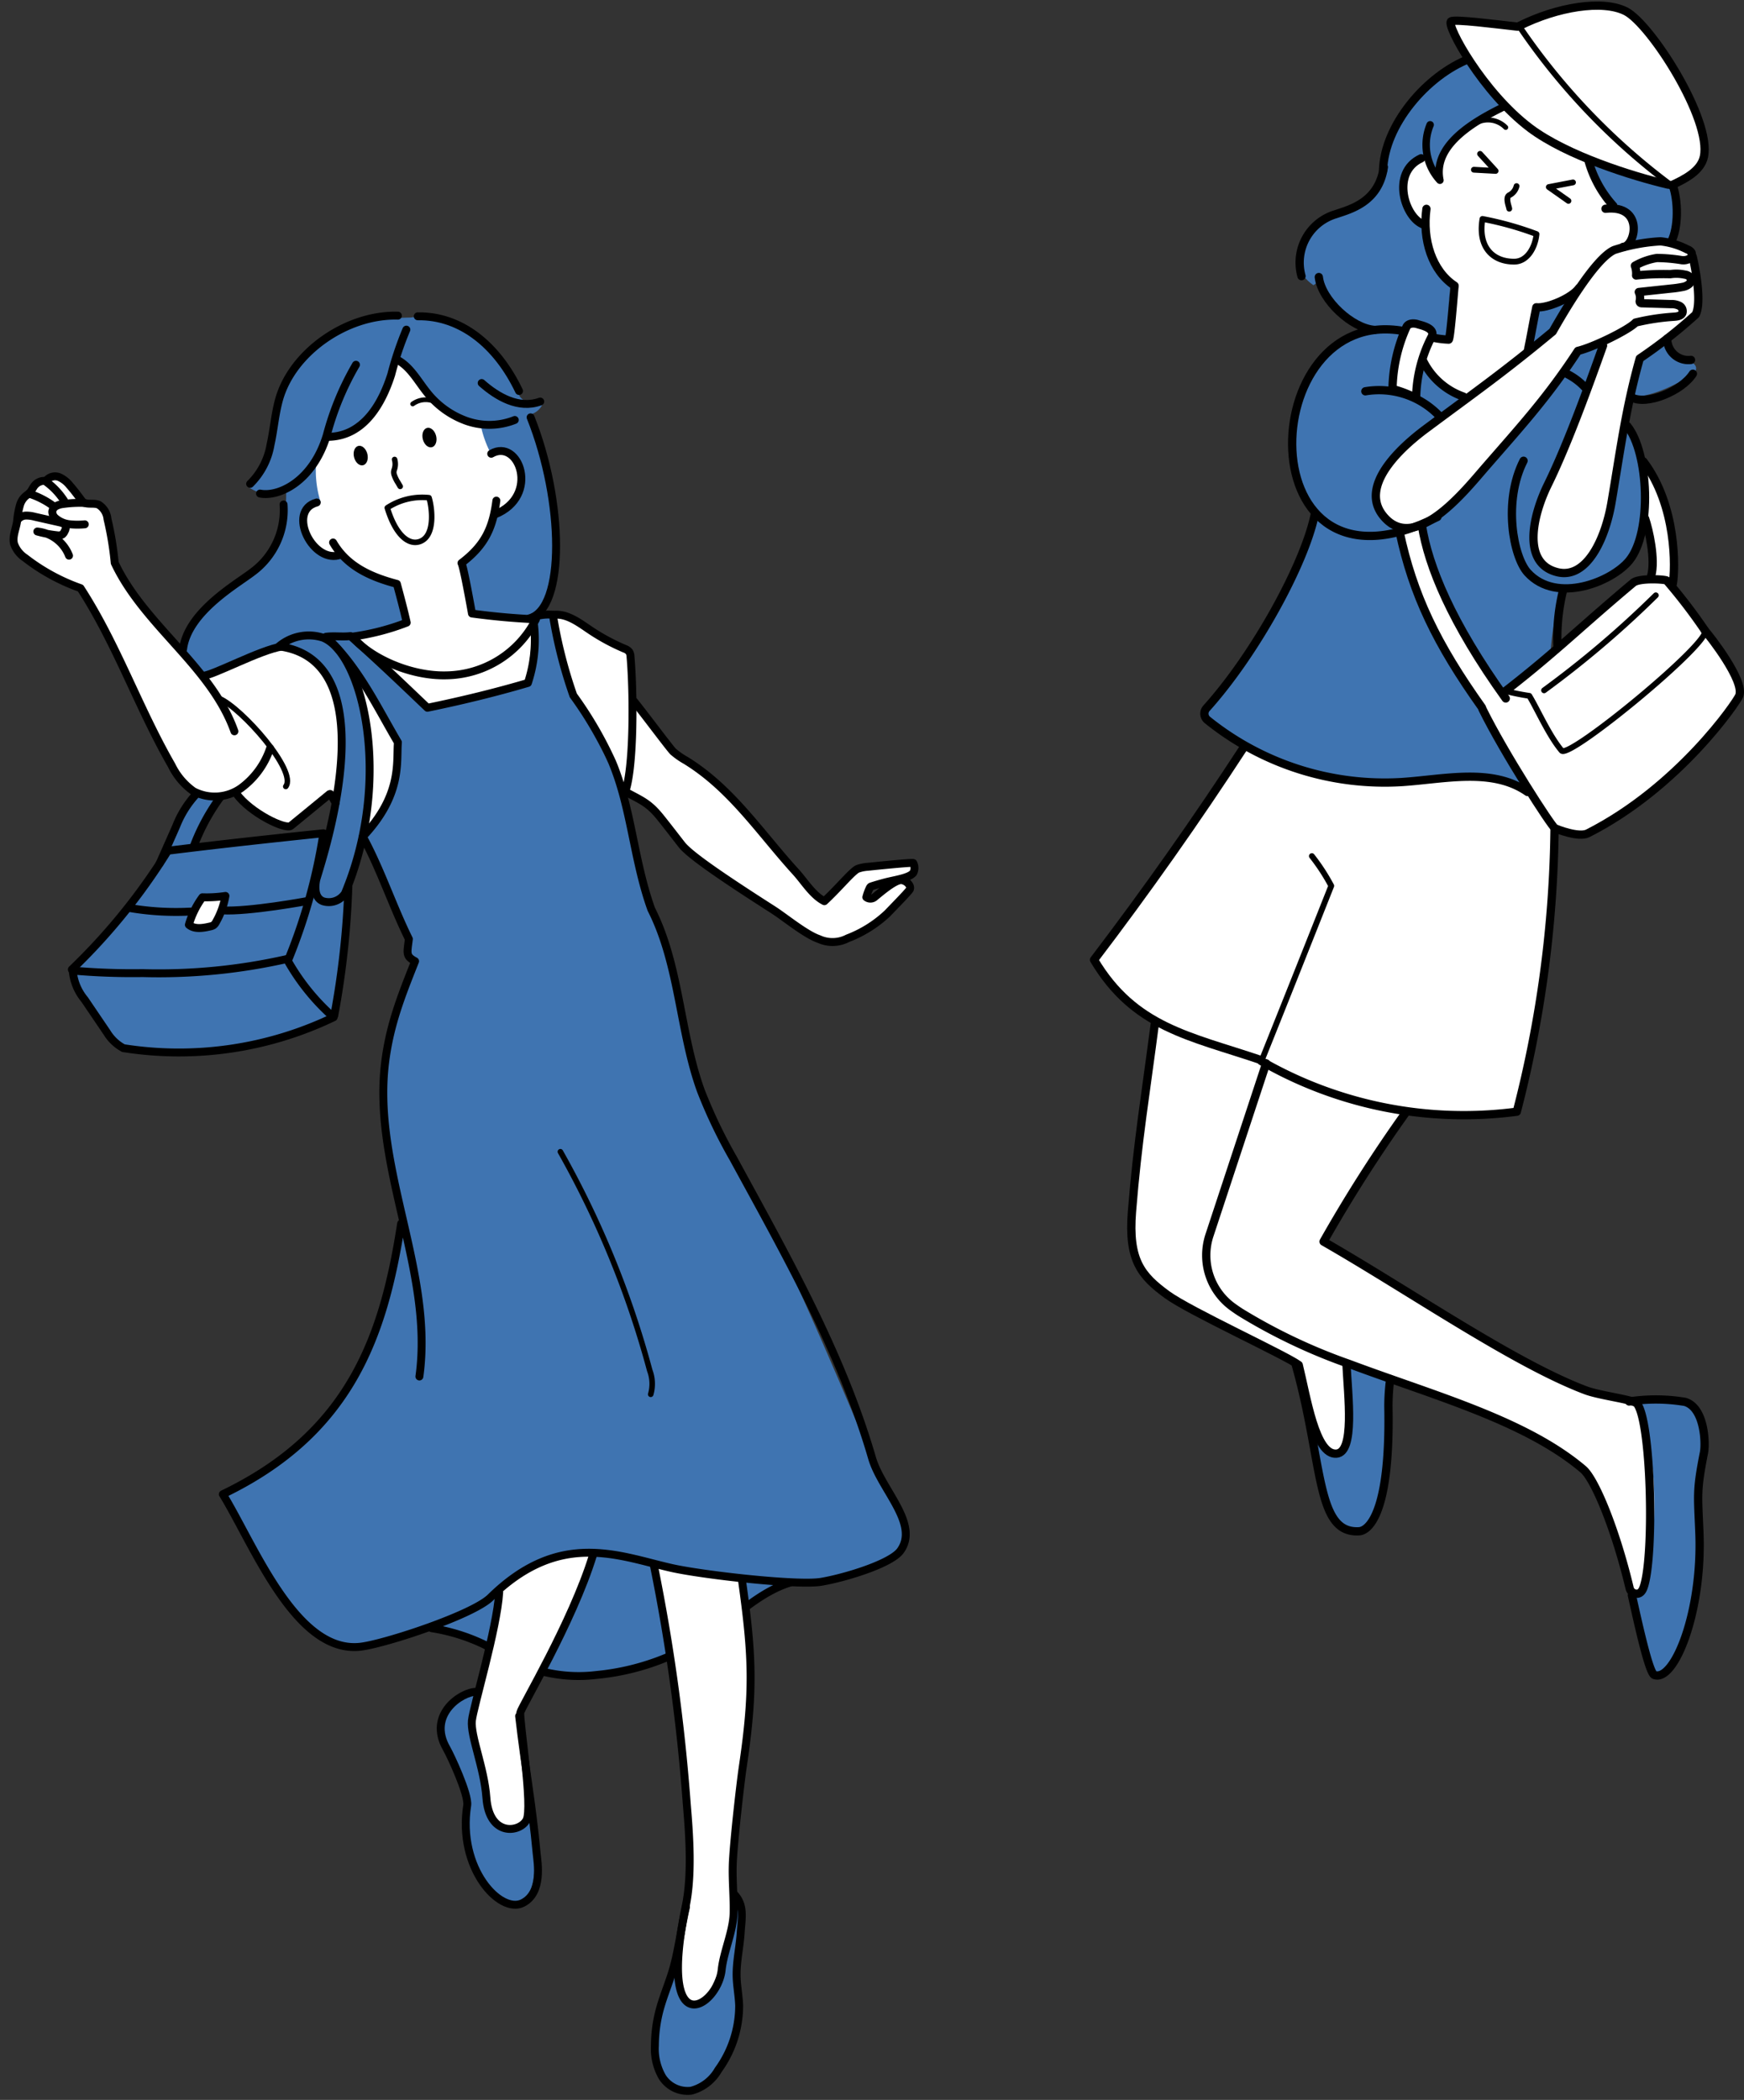 <svg xmlns="http://www.w3.org/2000/svg" width="238.052" height="286.605" viewBox="0 0 238.052 286.605">
  <rect x="0" y="0" width="238.052" height="286.605" fill="#333333" stroke="none"/>
  <g id="グループ_277" data-name="グループ 277" transform="translate(-1109.623 -5001.235)">
    <g id="グループ_155" data-name="グループ 155" transform="translate(1106.681 5053.142) rotate(-9)">
      <path id="パス_563" data-name="パス 563" d="M49.832,8.368c-2.738.292-5.4,1.977-7.842,3.253-22.2,11.613-31.125,1.718-34.667-.87A26.618,26.618,0,0,0,0,6.686C6.525,6.144,7.616,3.426,16.643.315c1.934-.667,8.162-.432,13.97,2.247C38.328,6.121,41.948,6.443,49.832,8.368Z" transform="translate(34.284 170.859)" fill="#3f74b1"/>
      <path id="パス_564" data-name="パス 564" d="M49.357,1.487C45.111,2.071,41.5,4.733,37.637,6.6A33.062,33.062,0,0,1,21.181,9.817a20.224,20.224,0,0,1-8.41-2.183A66.517,66.517,0,0,1,6.83,3.393,25.863,25.863,0,0,0,0,0" transform="translate(34.476 177.901)" fill="none" stroke="#000" stroke-linecap="round" stroke-linejoin="round" stroke-width="1.08"/>
      <path id="パス_565" data-name="パス 565" d="M6.762,3.25C5.176,11.19-.409,18.935.024,20.761,1.91,28.727-1.553,35.505,2.635,35.744c6.091.346,3.388-8.867,4.213-15.421A132.563,132.563,0,0,0,20.588.224,18.782,18.782,0,0,0,6.762,3.25Z" transform="translate(37.575 170.757)" fill="#fff"/>
      <path id="パス_566" data-name="パス 566" d="M38.522,36.3a71.706,71.706,0,0,1-4.408,16.267c-1.584.087-11.875,5.284-28.989-.322C4.211,50.831,0,43.953,0,40.372A100,100,0,0,0,15.417,26.2a33.564,33.564,0,0,1,4.706-6.63c.66-.785-.1-.908,3.669.911-2.224,1.541-3.661,3.951-5.029,6.284,0,0,18.463.84,18.721,1.2,5.723-14.073,4.87-25.26-2.866-26.627,1.6-.754,3.562-1.881,5.105-1.016C50.308,6.237,42.563,29.511,38.522,36.3Z" transform="translate(0 40.914)" fill="#3f74b1"/>
      <path id="パス_567" data-name="パス 567" d="M35.275.1,44.07,11.474s14-1.522,13.858-1.46A34,34,0,0,0,60.9,1.272a12.6,12.6,0,0,1,2.083.383s.851,11.169.957,11.022C68.906,22.963,69,26.066,69.1,33.839c.144,10.456,1.943,11.985,2.207,14.3.412,3.612-.087,18.71,3.523,27.707,5.849,14.579,13.237,46.871,13.685,48.278.675,2.125,4.675,9.536,1.225,11.543-7.455,4.338-18.578.513-21.344-.026-6.266-1.219-22.642-10.638-30.3-5.727-6.241,4-11.283,5.108-17.492,6.035C6.643,138.036,6.073,129.956,0,113.161c21.4-4.6,29.707-31.987,29.717-32.47.137-7.2-2.5-20.6,5.648-32.447.48-.7,1.505-2.77,1.532-2.825.4-.847-1.045-.312-.321-3.189.223-.883-2.11-9.623-3.511-14.974,4.758-4.208,6.331-10.966,6.248-11.667A48.232,48.232,0,0,0,32.023,0,13.4,13.4,0,0,0,35.275.1Z" transform="translate(9.407 42.263)" fill="#3f74b1"/>
      <path id="パス_568" data-name="パス 568" d="M5.761,0C-3.023,1.033.532,7.356,1.73,11.6c.729,2.583-.613,5.918-.63,8.6-.051,8.7,9.314,16.889,9.136-2.231C2.743,24.127,5.2,10.294,4.448,6.218,4.028,3.95,4.668,2.152,5.761,0Z" transform="translate(33.518 187.429)" fill="#3f74b1"/>
      <path id="パス_569" data-name="パス 569" d="M4.959,5.628C3.76,8.107-4.131,21.086,2.85,23.556c4.476,1.584,8.828-7.28,9.166-8.366.6-1.928.373-4.553.815-6.523.563-2.516,1.948-4.906,1.783-7.479A1.5,1.5,0,0,0,14.115,0c-2.394,4.154-2.9,11.288-6.378,11.972C4.007,12.7,4.694,7.1,4.959,5.628Z" transform="translate(55.327 222.18)" fill="#3f74b1"/>
      <path id="パス_570" data-name="パス 570" d="M2.34,0,0,3.354l3.259.511L5.588.157Z" transform="translate(16.701 74.651)" fill="#fff"/>
      <path id="パス_571" data-name="パス 571" d="M5.623,0a117.729,117.729,0,0,1,.3,16.512c-.376,11.255-.168,21.517-3.743,32.2C1.2,51.635-.167,54.564.017,57.647a2.631,2.631,0,0,0,1.255,2.4c1.1.456,2.255-.483,2.992-1.414a27.7,27.7,0,0,0,4.8-10.872c.935-3.883,3.4-14.693,4.773-19.34A85.876,85.876,0,0,0,17.313,3.751Z" transform="translate(59.918 174.125)" fill="#fff"/>
      <path id="パス_572" data-name="パス 572" d="M20.712,28.56C23.5,27.048,25.081,25.721,26,22.709c6.927-1.093,4.862-9.391,1.523-8.329.2-1.154.4-2.308.72-3.573C20.2,10.148,22.142,5.71,16.1,0,14.337,3.375,10.7,10.172,5.023,8.7a10.718,10.718,0,0,1-3.444,4.712,12.025,12.025,0,0,0,0,4.23c-3.836,2.062.168,8.237,2.863,7.626a15.6,15.6,0,0,0,6.786,4.849s.556,5.321.538,5.246a25.077,25.077,0,0,1-7.436.976s7.887,12.026,21.8,5c1.983-1,3.07-3.4,3.23-3.365-1.182-.388-7.255-1.125-8.392-2.239C20.937,33.323,20.844,30.908,20.712,28.56Z" transform="translate(40.653 6.174)" fill="#fff"/>
      <path id="パス_573" data-name="パス 573" d="M37.934.318C30.56-.7,21.684.237,17.762,10.436c-.669,1.74-1.284,7.472-5.422,9.14a5.7,5.7,0,0,0,5.1,1.632,17.651,17.651,0,0,1-2.238,6.53C11.478,33.249,1.232,33.923,0,41.075c1.383.261,1.273,2.756,2.648,3.056C3,44.21,12.662,42.206,13.8,41.755c3.672-1.456,4.968-.279,7.089-.287,3.088.9,6.389.464,9.575.019a.35.35,0,0,0,.228-.09.357.357,0,0,0,.052-.256c-.082-1.616-.165-3.234-.267-5.364a18.682,18.682,0,0,1-7.17-5.1c-3.025,1-6.96-6.873-1.42-7.374a14.228,14.228,0,0,1,.286-5.669c.651-.243,1.3-2.624,1.94-2.911.486-.218,6.6.181,11.177-9.136,2.719,3.285,1.95,6.2,9.821,10.822a14.733,14.733,0,0,0,.743,3.921s4.348-.7,3.742,4.806c-.169,1.546-2.822,2.946-4.393,3.058-1.722,3.524-4.989,5.568-5.2,5.954a40.588,40.588,0,0,0,.21,7.678c2.585.316,4.393,1.1,8.14,1.609,6.307-7.5,5.979-17.325,3.55-27.484a2.518,2.518,0,0,0,2.076-1.284c-.887.729-2.611-.551-3-1.4C50.872,13.018,48.553.6,37.934.318Z" transform="translate(21.651 0.445)" fill="#3f74b1"/>
      <path id="パス_574" data-name="パス 574" d="M12.933,13.072c.843,3.6,10.736,19.058,11.537,20.123,1.126,1.491,6.072,6.138,5.413,8.924-.292,1.237-9.711,10.277-13.372-.9-2.769-8.454-8.368-25.283-8.368-25.283S.663,9.984.543,9.879C-1.886,7.756,4.371-3.861,8.788,1.317c.934,1.094,1.3,2.819,1.528,2.985.156.116,1.782.409,2.2.636C13.281,5.36,13.571,11.221,12.933,13.072Z" transform="translate(1.325 14.471)" fill="#fff"/>
      <path id="パス_575" data-name="パス 575" d="M0,12.146c2.748,1.489,4.546,5.129,6.289,7.724C10.033,25.443,21.116,34.9,24.457,36.626c5.8.534,10.569-4.631,11.858-5.581l-.833-.909a.539.539,0,0,0-.756-.171c-1.458.571-3.025,2.507-4.375,1.714-.519-.305-.019-1.236.487-1.56,1.85-1.188,6.842.01,6.447-1.773-.131-.589-6.039-1.251-6.848-1.122-1.252.2-3.956,2.382-6.249,3.956,0,0-12.717-19.7-12.863-20.027C7.491,8.448,4.989,4.251,3,0Z" transform="translate(78.439 57.255)" fill="#fff"/>
      <path id="パス_576" data-name="パス 576" d="M0,.013c.131,3.669.041,7.4,1.031,10.936,1.033,3.691,4.182,13.2,4.329,14.823,3.008-5.987,3.39-12.9,3.716-19.6a.534.534,0,0,0-.087-.4.571.571,0,0,0-.268-.134C7.7,5.335.829-.3,0,.013Z" transform="translate(72.668 44.006)" fill="#fff"/>
      <path id="パス_577" data-name="パス 577" d="M0,.8,6.09,8.9,20.045,7.773S21.874.229,22.226,0C14.622,6.673,8.729,6.19,0,.8Z" transform="translate(47.526 44.864)" fill="#fff"/>
      <path id="パス_578" data-name="パス 578" d="M2.331,0A31.221,31.221,0,0,1,2.77,11.978,80.913,80.913,0,0,1,0,23.7,22.055,22.055,0,0,0,6.874,12.372a4.79,4.79,0,0,0,.179-1.635A5.233,5.233,0,0,0,6.705,9.5,64.473,64.473,0,0,0,2.331,0Z" transform="translate(41.685 46.779)" fill="#fff"/>
      <path id="パス_579" data-name="パス 579" d="M0,2.444c1.033,1.786,1.818,4.008,1.991,4.1C5.491,8.3,7.736,13.2,7.532,13.565c-1.1,1.947-3.613,4.566-5.674,5.181,1.459,2.705,4.025,4.368,6.741,5.807a33.394,33.394,0,0,0,5.832-3.767,2.839,2.839,0,0,0,.427,1.074C22.271,6.342,13.614.961,11.108,0Z" transform="translate(23.963 42.307)" fill="#fff"/>
      <path id="パス_580" data-name="パス 580" d="M2.263,0C-2.074.457.475,8.451,4.438,7.539" transform="translate(40.741 23.69)" fill="none" stroke="#000" stroke-linecap="round" stroke-linejoin="round" stroke-width="1.08"/>
      <path id="パス_581" data-name="パス 581" d="M0,2.156C1.326,5.585,4.188,7.542,7.719,9.1c.191,1.8.383,3.6.5,5.431a32.542,32.542,0,0,1-7.643.728c1.917,3.24,6.993,6.591,11.874,7.229a13.937,13.937,0,0,0,13.26-5.646q-4.3-.877-8.5-2.144s-.115-6.556-.338-7.024C20.391,5.79,21.843,3.626,22.909,0" transform="translate(44.346 27.277)" fill="none" stroke="#000" stroke-linecap="round" stroke-linejoin="round" stroke-width="1.08"/>
      <path id="パス_582" data-name="パス 582" d="M12.856,0a44.984,44.984,0,0,0-3,5.742C8.127,9.172,4.985,13.513,0,12.78" transform="translate(45.916 2.305)" fill="none" stroke="#000" stroke-linecap="round" stroke-linejoin="round" stroke-width="1.08"/>
      <path id="パス_583" data-name="パス 583" d="M0,0C1.535,1.239,2.2,3.224,3.181,4.935A12,12,0,0,0,7.9,9.618a9.389,9.389,0,0,0,6.526.9" transform="translate(57.032 6.28)" fill="none" stroke="#000" stroke-linecap="round" stroke-linejoin="round" stroke-width="1.08"/>
      <path id="パス_584" data-name="パス 584" d="M0,0C1.8,2.187,4.414,4.336,7.5,3.747" transform="translate(67.786 11.11)" fill="none" stroke="#000" stroke-linecap="round" stroke-linejoin="round" stroke-width="1.08"/>
      <path id="パス_585" data-name="パス 585" d="M15.683,0a38.553,38.553,0,0,0-5.417,8.831C7.384,14.845,2.4,16.2,0,15.313" transform="translate(35.544 5.965)" fill="none" stroke="#000" stroke-linecap="round" stroke-linejoin="round" stroke-width="1.08"/>
      <path id="パス_586" data-name="パス 586" d="M23.507.24C16.637-1.038,8.468,2.911,5.68,9.052c-.852,1.876-1.325,3.9-2.08,5.815A9.827,9.827,0,0,1,0,19.758" transform="translate(34.42 0)" fill="none" stroke="#000" stroke-linecap="round" stroke-linejoin="round" stroke-width="1.08"/>
      <path id="パス_587" data-name="パス 587" d="M4.476,0C7.2,12.026,5.094,26.564,0,27.073" transform="translate(69.174 16.781)" fill="none" stroke="#000" stroke-linecap="round" stroke-linejoin="round" stroke-width="1.08"/>
      <path id="パス_588" data-name="パス 588" d="M0,0C5.824.831,10.088,5.566,12.061,12.233" transform="translate(60.592 0.751)" fill="none" stroke="#000" stroke-linecap="round" stroke-linejoin="round" stroke-width="1.08"/>
      <path id="パス_589" data-name="パス 589" d="M16.636,0A10.491,10.491,0,0,1,10.99,8.451C8.6,9.755,1.43,12.424,0,17.357" transform="translate(21.847 23.253)" fill="none" stroke="#000" stroke-linecap="round" stroke-linejoin="round" stroke-width="1.08"/>
      <path id="パス_590" data-name="パス 590" d="M7.3.642C6.3,3.129,5.59,5.6,4.535,8.07,3.69,10.045,2.483,11.879,1.6,13.842A19.246,19.246,0,0,0,.169,18.606,7.731,7.731,0,0,0,.48,22.99a4.107,4.107,0,0,0,3.61,2.492,5.992,5.992,0,0,0,4.087-2.218,14.956,14.956,0,0,0,4.2-8.225c.168-1.324.106-2.661.282-3.984C12.92,9.084,13.7,7.2,14.138,5.247s1.1-3.568.007-5.247" transform="translate(55.477 220.304)" fill="none" stroke="#000" stroke-linecap="round" stroke-linejoin="round" stroke-width="1.08"/>
      <path id="パス_591" data-name="パス 591" d="M5.61.029C3.685-.292-1.5,2.024.418,7.023c.4,1.047,2.025,6.7,1.567,8.12-2.673,8.3,2.128,15.389,5.389,14.349,2.985-.952,2.875-5.207,2.949-6.357.459-7.157.265-11.762.57-18.927" transform="translate(33.48 187.396)" fill="none" stroke="#000" stroke-linecap="round" stroke-linejoin="round" stroke-width="1.08"/>
      <path id="パス_592" data-name="パス 592" d="M6.565,2.932C5.476,7.83.621,17.849.143,19.654-.4,21.7.8,26.271.449,30.362c-.458,5.32,3.744,5.428,4.921,3.876S6.529,20.587,6.844,19.6C7.059,18.93,15.76,8.56,19.964,0" transform="translate(37.768 171.558)" fill="none" stroke="#000" stroke-linecap="round" stroke-linejoin="round" stroke-width="1.08"/>
      <path id="パス_593" data-name="パス 593" d="M5.528,0a259.049,259.049,0,0,1-.669,32.939c-.31,4.3-.784,9.6-2.307,13.637-6.867,18.195,2.154,14.3,3.481,9.371.656-2.433,2.375-4.931,2.822-7.411.385-2.136.5-4.315.9-6.449.477-2.566,2.692-10.626,3.475-13.117C16.338,19.075,16.9,14.3,17.086,3.932" transform="translate(60.231 174.191)" fill="none" stroke="#000" stroke-linecap="round" stroke-linejoin="round" stroke-width="1.08"/>
      <path id="パス_594" data-name="パス 594" d="M29.818,80.707C25.053,95.542,18.493,107.852,0,113.384c3.134,7.544,6.468,23.256,15.426,23.5,3.415.093,15.683-1.888,18.467-3.87,10.8-7.689,18.192-2.835,25.007-.117,4,1.6,16.648,5.1,19.89,5.071,3.179-.026,9.791-.917,11.361-2.507,3.158-3.2-1.284-8.614-1.848-13.071C86.414,107.463,81.036,93.238,76,79.058a68.482,68.482,0,0,1-2.934-9.845c-1.628-8.431-.173-17.368-2.814-25.538-1.335-7.046-.512-14.048-2.133-20.67a51.876,51.876,0,0,0-3.812-9.816A63.812,63.812,0,0,1,63.272,1.876a6.274,6.274,0,0,0-2.733-.089,18.781,18.781,0,0,1-2.091,8.749c-4.6.6-9.333.984-14.072,1.2C41.5,7.966,38.694,4.272,35.528.427,34.451.392,33.3.024,32.217,0c3.715,4.7,5.4,10.618,7.44,15.769-.635,2.605-.5,7.149-6.741,11.96,1.7,4.78,2.524,9.976,4.02,14.784-.544,1.907-.808,2.233.365,3.126-2.606,4.39-4.742,8-6.171,12.9-4.058,13.911,2.1,29.306-2.116,43.171" transform="translate(9.164 41.993)" fill="none" stroke="#000" stroke-linecap="round" stroke-linejoin="round" stroke-width="1.08"/>
      <path id="パス_595" data-name="パス 595" d="M0,8.455C6.533,6.962,4.874-1.373.787.2" transform="translate(66.774 20.649)" fill="none" stroke="#000" stroke-linecap="round" stroke-linejoin="round" stroke-width="1.08"/>
      <path id="パス_596" data-name="パス 596" d="M0,0A128.448,128.448,0,0,1,7.377,31.393,5.179,5.179,0,0,1,7,34.628" transform="translate(61.985 116.415)" fill="none" stroke="#000" stroke-linecap="round" stroke-linejoin="round" stroke-width="0.756"/>
      <path id="パス_597" data-name="パス 597" d="M0,0C1.816.073,3.217,1.532,4.545,2.772a28.218,28.218,0,0,0,4.31,3.309,1.412,1.412,0,0,1,.571.524,1.368,1.368,0,0,1,.07.681c-.332,4.755-1.961,15.727-3.847,18.53" transform="translate(72.513 43.892)" fill="none" stroke="#000" stroke-linecap="round" stroke-linejoin="round" stroke-width="1.08"/>
      <path id="パス_598" data-name="パス 598" d="M11.3,0C8.335-.037,1.467,2.391,0,2.266" transform="translate(23.946 42.371)" fill="none" stroke="#000" stroke-linecap="round" stroke-linejoin="round" stroke-width="1.08"/>
      <path id="パス_599" data-name="パス 599" d="M0,0C2.766,1.758,8.952,11.411,7.04,13.255" transform="translate(25.721 48.06)" fill="none" stroke="#000" stroke-linecap="round" stroke-linejoin="round" stroke-width="0.756"/>
      <path id="パス_600" data-name="パス 600" d="M0,0C1.5,2.959,5.893,5.994,6.681,5.525c1.385-.821,3.3-1.912,5.869-3.434" transform="translate(25.929 61.197)" fill="none" stroke="#000" stroke-linecap="round" stroke-linejoin="round" stroke-width="1.08"/>
      <path id="パス_601" data-name="パス 601" d="M.53,1.307C.2.451.219.488,0,0" transform="translate(38.602 63.28)" fill="none" stroke="#000" stroke-linecap="round" stroke-linejoin="round" stroke-width="1.08"/>
      <path id="パス_602" data-name="パス 602" d="M25.716,38.22c-1.74-9.285-9.9-16.166-12.542-25.26a43.672,43.672,0,0,0-.039-6.069,2.583,2.583,0,0,0-.887-2.117c-.6-.369-1.409-.214-2.058-.648-.45-.871-.9-1.743-1.427-2.571A3.827,3.827,0,0,0,7.532.22,1.528,1.528,0,0,0,5.659.448a1.72,1.72,0,0,0-1.6.338c-.317.276-.527.664-.969,1.027a2.551,2.551,0,0,0-1.43,1.273A11.269,11.269,0,0,0,.935,5.135C.657,6.189-.088,7.154.009,8.24A3.849,3.849,0,0,0,1.2,10.375a26.852,26.852,0,0,0,6.822,5.258c3.688,8.288,5.261,17.361,8.5,25.836a9.314,9.314,0,0,0,2.4,3.964,6.212,6.212,0,0,0,6.466.594,11.12,11.12,0,0,0,4.777-4.76" transform="translate(1.3 14.562)" fill="none" stroke="#000" stroke-linecap="round" stroke-linejoin="round" stroke-width="1.08"/>
      <path id="パス_603" data-name="パス 603" d="M4.536.307A16.233,16.233,0,0,0,1.6,0,2.53,2.53,0,0,0,.648.135,1,1,0,0,0,.017.814a1.2,1.2,0,0,0,.317.96A3.54,3.54,0,0,0,2.077,2.863,10.462,10.462,0,0,0,4.131,3.2" transform="translate(7.131 18.483)" fill="none" stroke="#000" stroke-linecap="round" stroke-linejoin="round" stroke-width="1.08"/>
      <path id="パス_604" data-name="パス 604" d="M0,.335A1.452,1.452,0,0,1,1.133.009,4.307,4.307,0,0,1,2.294.35l3.263,1.3c.31.124.667.3.715.636a.968.968,0,0,1-.245.651,1.1,1.1,0,0,1-.387.395A1.074,1.074,0,0,1,4.9,3.323,16.6,16.6,0,0,1,2.333,2.4,5.207,5.207,0,0,1,6.092,6.333" transform="translate(2.376 19.239)" fill="none" stroke="#000" stroke-linecap="round" stroke-linejoin="round" stroke-width="1.08"/>
      <path id="パス_605" data-name="パス 605" d="M0,0A11.464,11.464,0,0,1,3.136,2.3" transform="translate(4.37 16.342)" fill="none" stroke="#000" stroke-linecap="round" stroke-linejoin="round" stroke-width="1.08"/>
      <path id="パス_606" data-name="パス 606" d="M0,0A9.7,9.7,0,0,1,2.028,2.958" transform="translate(6.953 15.114)" fill="none" stroke="#000" stroke-linecap="round" stroke-linejoin="round" stroke-width="1.08"/>
      <path id="パス_607" data-name="パス 607" d="M3.3,0c1.13,1.971,3.862,7.176,4.22,7.64A10.11,10.11,0,0,0,9.011,9.081C14.6,13.865,17.46,20.365,21.5,26.507c.945,1.436,1.751,3.476,3.208,4.528,2.134-1.416,4.43-3.477,5.195-3.653a5.1,5.1,0,0,1,1.4-.058c.922.047,6.1.332,6.205.465a1.478,1.478,0,0,1-.209,1.325c-.586.552-2.323.554-3.591.645-.7.05-2.364.262-2.449.309a.576.576,0,0,0-.179.188,6.614,6.614,0,0,0-.63,1.139.9.9,0,0,0,1.183.12c.86-.5,3.03-1.843,3.891-1.676.594.115,1.249.865.973,1.4-.114.223-2.379,1.9-3.538,2.778a16.511,16.511,0,0,1-5.914,2.521,4.451,4.451,0,0,1-3.883-.519c-1.7-.9-4.109-3.645-5.544-4.921C10.741,24.994,7.46,21.776,6.68,20.363c-.506-.916-1.81-3.3-2.334-4.2C3.031,13.888,2.059,13.478,0,11.853" transform="translate(78.216 57.245)" fill="none" stroke="#000" stroke-linecap="round" stroke-linejoin="round" stroke-width="1.08"/>
      <path id="パス_608" data-name="パス 608" d="M.26.926C15.21,5.33.74,32.042.3,33.212c-.37.987-.58,2.385.45,3a2.643,2.643,0,0,0,3.141-.574C12.825,21.167,11.409,3.718,6.41.7A6.311,6.311,0,0,0,.26.926Z" transform="translate(34.566 41.359)" fill="none" stroke="#000" stroke-linecap="round" stroke-linejoin="round" stroke-width="1.08"/>
      <path id="パス_609" data-name="パス 609" d="M6.473,0A13.924,13.924,0,0,0,3,3.973L0,8.614" transform="translate(14.121 60.382)" fill="none" stroke="#000" stroke-linecap="round" stroke-linejoin="round" stroke-width="1.08"/>
      <path id="パス_610" data-name="パス 610" d="M4.723,0A27.871,27.871,0,0,0,0,6.161" transform="translate(19.058 61.285)" fill="none" stroke="#000" stroke-linecap="round" stroke-linejoin="round" stroke-width="1.08"/>
      <path id="パス_611" data-name="パス 611" d="M29.168,3.013A79.1,79.1,0,0,1,9.424,1.832,93.213,93.213,0,0,1,.054,0a7.126,7.126,0,0,0,.986,4.158l2.3,4.9a5.976,5.976,0,0,0,1.891,2.48,48.762,48.762,0,0,0,28.994.327A29.868,29.868,0,0,1,29.168,3.013Z" transform="translate(0.053 81.583)" fill="none" stroke="#000" stroke-linecap="round" stroke-linejoin="round" stroke-width="1.08"/>
      <path id="パス_612" data-name="パス 612" d="M0,13.96A83.137,83.137,0,0,0,15.479,0c7.081.239,14.157.581,21.345.966a76.13,76.13,0,0,1-7.47,16.359" transform="translate(0.014 67.457)" fill="none" stroke="#000" stroke-linecap="round" stroke-linejoin="round" stroke-width="1.08"/>
      <path id="パス_613" data-name="パス 613" d="M0,17.213A115.831,115.831,0,0,0,4.68,0" transform="translate(34.405 76.021)" fill="none" stroke="#000" stroke-linecap="round" stroke-linejoin="round" stroke-width="1.08"/>
      <path id="パス_614" data-name="パス 614" d="M2.412,0A11.953,11.953,0,0,0,0,3.419c.663.769,1.837.755,2.849.679a1.283,1.283,0,0,0,.457-.091,1.218,1.218,0,0,0,.408-.369A11.053,11.053,0,0,0,5.546.311,17.239,17.239,0,0,1,2.412,0Z" transform="translate(16.744 74.469)" fill="none" stroke="#000" stroke-linecap="round" stroke-linejoin="round" stroke-width="1.08"/>
      <path id="パス_615" data-name="パス 615" d="M0,0A37.78,37.78,0,0,0,8.207,1.794" transform="translate(9.08 74.353)" fill="none" stroke="#000" stroke-linecap="round" stroke-linejoin="round" stroke-width="1.08"/>
      <path id="パス_616" data-name="パス 616" d="M0,0C3.61.78,11.706.559,11.706.559" transform="translate(21.526 76.658)" fill="none" stroke="#000" stroke-linecap="round" stroke-linejoin="round" stroke-width="1.08"/>
      <path id="パス_617" data-name="パス 617" d="M5.836.311A8.7,8.7,0,0,0,0,.781c.512,3.748,2.01,5.5,3.606,5.253C5.961,5.668,6.037,1.57,5.836.311Z" transform="translate(52.399 25.134)" fill="none" stroke="#000" stroke-linecap="round" stroke-linejoin="round" stroke-width="0.756"/>
      <path id="パス_618" data-name="パス 618" d="M.389,0A2.266,2.266,0,0,1,.1,1.418a1.244,1.244,0,0,0-.091.273,1.191,1.191,0,0,0,0,.357A4.777,4.777,0,0,0,.354,3.192l.217.555" transform="translate(54.023 19.557)" fill="none" stroke="#000" stroke-linecap="round" stroke-linejoin="round" stroke-width="0.756"/>
      <path id="パス_619" data-name="パス 619" d="M0,.337a3.016,3.016,0,0,1,3.543.6" transform="translate(58.04 12.122)" fill="none" stroke="#000" stroke-linecap="round" stroke-linejoin="round" stroke-width="0.648"/>
      <ellipse id="楕円形_48" data-name="楕円形 48" cx="0.935" cy="1.358" rx="0.935" ry="1.358" transform="translate(48.88 17.036) rotate(-4.948)"/>
      <ellipse id="楕円形_49" data-name="楕円形 49" cx="0.935" cy="1.358" rx="0.935" ry="1.358" transform="translate(58.534 16.076) rotate(-4.948)"/>
    </g>
    <g id="グループ_161" data-name="グループ 161" transform="translate(1258.954 5001.962)">
      <path id="パス_692" data-name="パス 692" d="M587.18,378.162c-5.162,2.087-11.072,8.227-11.713,13.757-.744,6.43-4.847,7.323-5.444,7.219-2.809-.489-9.716,6.209-4.179,10a7.325,7.325,0,0,0,.951-.79c1.483,5.468,4.247,6.543,11.051,6.647a.969.969,0,0,0,.516-.088,2.232,2.232,0,0,0,.346-.35c.743-.722,2.461.092,2.923.766a1.053,1.053,0,0,1-.094,1.375c.624,0,2.2-.068,2.819-.07.369,0,.816-7.925.617-7.475-.171.389-4.329-3.842-4.035-8.5-2.655.428-5.451-8.413.308-8.876a13.125,13.125,0,0,0,1.991,2.869c-1.4-5.725,6.8-9.711,10.525-10.97C591.247,381.558,589.2,379.292,587.18,378.162Z" transform="translate(-535.884 -370.936)" fill="#3f74b1"/>
      <path id="パス_693" data-name="パス 693" d="M604.014,397.934c.818,4.551-3.406,5.417-4.837,7.169-2.135,2.612-3.35,4.313-7.711,5.2-.209.042-.276-.8-1.236,5.407,7.331,5.11,11.5,10.459,22.206,3.77.617-.384,1.329-1.749-1.924-2.176-1.15-.151-5.335-5.585-.769-17.619a10.042,10.042,0,0,0-.424-6.333c-2.1-.87-8.988-4.025-12.118-5.611C598.614,391.786,601.241,396.46,604.014,397.934Z" transform="translate(-530.778 -369.09)" fill="#3f74b1"/>
      <path id="パス_694" data-name="パス 694" d="M579.918,409.124c-11.007-.732-20.559,11.51-11.622,25.808-3.241,9.357-8.33,19.456-15.334,26.34,1.674,3.16,5.043,4.464,8.247,6.053,17.516,8.69,35.124-3.557,38.923,9.309,1.287-10.644-1.8-22.033,1.9-31.983,14.874-.713,12.426-18.537,7.273-24.151a33.717,33.717,0,0,0-11.431-7.8c-3.851,4.964-12.21,9.705-14.678.336C582.859,411.767,582.952,409.326,579.918,409.124Z" transform="translate(-537.965 -364.971)" fill="#3f74b1"/>
      <path id="パス_695" data-name="パス 695" d="M602.329,531.719c2.938,9.239,3.327,27.544-.326,26.489,1.114,5.109,1.363,11.279,3.23,11.505,2.356.285,5.327-4.568,5.894-15.845.187-3.741-.434-8.449.07-11.234.783-4.33,1.282-7.643-1.211-10.851C607.336,531.733,604.686,531.684,602.329,531.719Z" transform="translate(-528.507 -341.322)" fill="#3f74b1"/>
      <path id="パス_696" data-name="パス 696" d="M565.4,536.87c.778,11.467,3.452,13.877,6.3,13.63,3.662-.317,5.214-11.166,4.013-21.263a45.43,45.43,0,0,1-6.034-1.937C571.51,545.259,566.654,538.614,565.4,536.87Z" transform="translate(-535.567 -342.172)" fill="#3f74b1"/>
      <path id="パス_697" data-name="パス 697" d="M603.556,413.068c-3.3,12.8-10.033,22.4-9.306,27.692.579,4.211,7.415,6.162,9.856-2.548,2.169-7.737,2.6-15.872,4.616-23.306,4.182-2.847,7.678-5.964,7.923-6.453.257-.512-.892-8.069-1-8.237-1.428-2.281-10.328-.379-11.184.137-.717.432-5.147,5.892-7.523,11-10.677,8.491-25.613,17.227-24.449,23.226a4.94,4.94,0,0,0,4.136,3.706c3.305.3,9.054-4.95,23.658-24.074A28.4,28.4,0,0,1,603.556,413.068Z" transform="translate(-534.211 -366.894)" fill="#fff"/>
      <path id="パス_698" data-name="パス 698" d="M600.031,388.555c2.87,6.8,3.483,8.057,5.616,8.984,2.92,1.267,1.2,5.053-.688,5.506-2.705.649-3.678,4.1-5.317,5.635a10.287,10.287,0,0,1-5.662,2.352c-.531,2.145-.352,4.534-1.106,6.3a31.827,31.827,0,0,1-8.628,6.248c-2.579-.847-4.353-3.117-5.655-5.2a27.824,27.824,0,0,1,1.089-3.195,11.751,11.751,0,0,0,2.1.187l.5-7.336a11.571,11.571,0,0,1-3.421-8.267c-2.307.234-6.037-6.545-.156-9.273a11.648,11.648,0,0,0,2.085,3.428c-1.091-6.581,7.214-9.771,11.341-11.021Z" transform="translate(-533.61 -370.021)" fill="#fff"/>
      <path id="パス_699" data-name="パス 699" d="M553.244,517.212c1.476-6.136,8.016-23.9,7.946-23.964a57.8,57.8,0,0,0,19.717,6.5s-11.528,17.5-11.636,17.541a397.815,397.815,0,0,0,36.07,20.783c1.613.822,5.847,1.115,6.222,1.329,2.033,1.162,4.343,13.439,1.651,25.107-.068.293-1.217,1.059-1.5,1.167-.5.192-2.116-9.976-6.958-16.784-4.448-6.253-27.98-12.123-41.815-18.794C560.41,528.872,551.506,524.434,553.244,517.212Z" transform="translate(-537.954 -348.74)" fill="#fff"/>
      <path id="パス_700" data-name="パス 700" d="M563.029,494.434c-3.857-1.352-12.186-4.3-14.966-6.107-1.219,8.523-2.733,16.163-3.461,24.743-.3,3.5.084,7.861,2.393,10.509,2.085,2.393,19.762,11.035,20.274,11.734.3.408,2.245,10.7,4.086,11.818a1.811,1.811,0,0,0,1.084.3c1.252-.112,1.639-1.738,1.677-2.994.1-3.328.079-6.186-.125-9.51-10.027-3.672-17.192-7.816-18.6-10.927C552.807,518.276,561.816,500.2,563.029,494.434Z" transform="translate(-539.594 -349.689)" fill="#fff"/>
      <path id="パス_701" data-name="パス 701" d="M597.652,462a11.69,11.69,0,0,1,5.4,5.8c.854,2.067-.666,22.536-4.833,38.511-4.255,3.123-27.544-.324-34.755-6.617-2.64-.367-18.454-4.018-22.919-13.315-.5-.329,17.774-25.325,20.837-29.255A38.481,38.481,0,0,0,571.79,461.2C580,462.815,592.958,459.781,597.652,462Z" transform="translate(-540.363 -355.708)" fill="#fff"/>
      <path id="パス_702" data-name="パス 702" d="M577.458,418.623a26.332,26.332,0,0,1,2.3-9.211l-3.118-.819a26.63,26.63,0,0,0-2.331,9.156,9.2,9.2,0,0,1,3.936,1.245A2.09,2.09,0,0,0,577.458,418.623Z" transform="translate(-533.847 -365.067)" fill="#fff"/>
      <path id="パス_703" data-name="パス 703" d="M575.65,434.143c1.478,8.335,6.071,16.469,10.834,23.649l9.567,16.13a6.154,6.154,0,0,0,5.092.9c8.8-4.406,21.624-17.131,20.968-19.5-.785-2.837-6.278-10.347-9.631-14.794a22.777,22.777,0,0,0-3.747-15.732c.122,1.626-.149,4.471-.027,6.1.1,1.366,1.964,4.646,1.081,9.526a9.088,9.088,0,0,0-2.322.334c-6.092,4.652-11.308,9.135-17.968,15.048a72.837,72.837,0,0,1-11.4-22.478C577.2,433.719,576.263,433.408,575.65,434.143Z" transform="translate(-533.59 -361.943)" fill="#fff"/>
      <path id="パス_704" data-name="パス 704" d="M574.078,437.055c4.271,4.233,10.778-3.975,13.52-7.13,5.059-5.816,8.481-9.549,12.624-15.862,2.2-.528,6.988-2.908,7.868-3.87a30.659,30.659,0,0,1,5.233-.793c.444-.029.975-.1,1.156-.51a.828.828,0,0,0-.419-.988,2.41,2.41,0,0,0-1.143-.224l-3.946-.119a.349.349,0,0,1-.241-.068.261.261,0,0,1-.076-.221,1.962,1.962,0,0,0-.124-1.241l4.441-.477a14.118,14.118,0,0,0,1.551-.223,1.823,1.823,0,0,0,.854-.375.748.748,0,0,0,.215-.853,1.042,1.042,0,0,0-.753-.444,5.5,5.5,0,0,0-2.01-.068,35.357,35.357,0,0,0-4.661.181,3.159,3.159,0,0,0-.169-1.328,8.771,8.771,0,0,1,3-1.059,21.968,21.968,0,0,1,3.388.293,1.75,1.75,0,0,0,1-.162.713.713,0,0,0,.339-.868,1.077,1.077,0,0,0-.577-.439,10.374,10.374,0,0,0-3.654-1.1,24.793,24.793,0,0,0-6.327,1.187c-2.77,1.255-7.2,9.061-8.389,11.128-6.657,5.518-10.265,8.034-17.11,13.122C577.806,425.92,569.3,432.319,574.078,437.055Z" transform="translate(-534.17 -366.897)" fill="none" stroke="#000" stroke-linecap="round" stroke-linejoin="round" stroke-width="1.13"/>
      <path id="パス_705" data-name="パス 705" d="M600.172,413c-1.766,4.943-4.771,13.351-7.535,18.976-2.058,4.187-3.6,10.761,1.314,11.953,3.995.967,6.524-4.56,7.367-9.477,1.169-6.821,1.918-12.811,3.868-19.7a67.687,67.687,0,0,0,7.62-5.975c.833-1.536.06-5.994-.4-7.921" transform="translate(-530.691 -366.559)" fill="none" stroke="#000" stroke-linecap="round" stroke-linejoin="round" stroke-width="1.13"/>
      <path id="パス_706" data-name="パス 706" d="M578.035,412.764a9.708,9.708,0,0,0,5.511,4.9" transform="translate(-533.13 -364.263)" fill="none" stroke="#000" stroke-linecap="round" stroke-linejoin="round" stroke-width="1.13"/>
      <path id="パス_707" data-name="パス 707" d="M597.011,404.45c-.933,1.347-4.346,2.795-5.825,2.63-.326,1.538-.806,4.276-1.133,5.814" transform="translate(-530.812 -365.866)" fill="none" stroke="#000" stroke-linecap="round" stroke-linejoin="round" stroke-width="1.13"/>
      <path id="パス_708" data-name="パス 708" d="M594.27,414.16A8.633,8.633,0,0,1,597,416.115" transform="translate(-529.998 -363.993)" fill="none" stroke="#000" stroke-linecap="round" stroke-linejoin="round" stroke-width="1.13"/>
      <path id="パス_709" data-name="パス 709" d="M594.213,438.957a26.956,26.956,0,0,0-.781,7.854" transform="translate(-530.166 -359.211)" fill="none" stroke="#000" stroke-linecap="round" stroke-linejoin="round" stroke-width="1.13"/>
      <path id="パス_710" data-name="パス 710" d="M578.45,395.39c-.576,4.218.771,8.474,3.84,10.491" transform="translate(-533.075 -367.613)" fill="none" stroke="#000" stroke-linecap="round" stroke-linejoin="round" stroke-width="1.13"/>
      <path id="パス_711" data-name="パス 711" d="M578.219,389.608c-4.211,1.94-2.234,8.21.395,9.065" transform="translate(-533.565 -368.729)" fill="none" stroke="#000" stroke-linecap="round" stroke-linejoin="round" stroke-width="1.13"/>
      <path id="パス_712" data-name="パス 712" d="M596.724,388.8a15.358,15.358,0,0,0,3.692,7.459" transform="translate(-529.525 -368.884)" fill="none" stroke="#000" stroke-linecap="round" stroke-linejoin="round" stroke-width="1.13"/>
      <path id="パス_713" data-name="パス 713" d="M606.636,392.678c.763,2.077.82,5.768-.2,7.732" transform="translate(-527.652 -368.137)" fill="none" stroke="#000" stroke-linecap="round" stroke-linejoin="round" stroke-width="1.13"/>
      <path id="パス_714" data-name="パス 714" d="M605.98,410.234a2.891,2.891,0,0,0,3.245,2.912" transform="translate(-527.74 -364.751)" fill="none" stroke="#000" stroke-linecap="round" stroke-linejoin="round" stroke-width="1.13"/>
      <path id="パス_715" data-name="パス 715" d="M601.914,417.5c2.052,1.081,6.8-.839,8.356-3.243" transform="translate(-528.524 -363.974)" fill="none" stroke="#000" stroke-linecap="round" stroke-linejoin="round" stroke-width="1.13"/>
      <path id="パス_716" data-name="パス 716" d="M614.694,444.753a75.05,75.05,0,0,0-5.2-6.793c-.137-.18-3.756-.407-4.588.29-7.082,5.931-10.628,9.5-17.43,14.775" transform="translate(-531.309 -359.439)" fill="none" stroke="#000" stroke-linecap="round" stroke-linejoin="round" stroke-width="1.13"/>
      <path id="パス_717" data-name="パス 717" d="M587.476,451.9a31.4,31.4,0,0,0,3.246.655c1.045,1.687,2.677,5.424,4.416,7.478,1.018,1.2,20.5-14.868,19.556-16.4" transform="translate(-531.309 -358.311)" fill="none" stroke="#000" stroke-linecap="round" stroke-linejoin="round" stroke-width="0.791"/>
      <path id="パス_718" data-name="パス 718" d="M591.889,452.578a136.147,136.147,0,0,0,15.252-12.968" transform="translate(-530.458 -359.085)" fill="none" stroke="#000" stroke-linecap="round" stroke-linejoin="round" stroke-width="0.791"/>
      <path id="パス_719" data-name="パス 719" d="M586.589,456.317c-6.151-8.647-9.4-15.324-11.24-24.008" transform="translate(-533.648 -360.493)" fill="none" stroke="#000" stroke-linecap="round" stroke-linejoin="round" stroke-width="1.13"/>
      <path id="パス_720" data-name="パス 720" d="M603.254,424.291c4.571,6.051,4.372,14.61,4.013,16.715" transform="translate(-528.266 -362.039)" fill="none" stroke="#000" stroke-linecap="round" stroke-linejoin="round" stroke-width="1.13"/>
      <path id="パス_721" data-name="パス 721" d="M603.452,430.836c.511,1.5,1.458,5.579.815,7.875" transform="translate(-528.228 -360.777)" fill="none" stroke="#000" stroke-linecap="round" stroke-linejoin="round" stroke-width="1.13"/>
      <path id="パス_722" data-name="パス 722" d="M577.909,431.622c.879,5.521,3.991,13.23,11.447,23.608" transform="translate(-533.154 -360.626)" fill="none" stroke="#000" stroke-linecap="round" stroke-linejoin="round" stroke-width="1.13"/>
      <path id="パス_723" data-name="パス 723" d="M574.546,417.455a21.391,21.391,0,0,1,1.894-8.445c.247-.549,1-.593,1.572-.395.351.122,2.492.519,1.864,1.719a18.87,18.87,0,0,0-2.108,8.37A14.448,14.448,0,0,0,574.546,417.455Z" transform="translate(-533.803 -365.084)" fill="none" stroke="#000" stroke-linecap="round" stroke-linejoin="round" stroke-width="1.13"/>
      <path id="パス_724" data-name="パス 724" d="M584.85,454.382c2.973,6.039,9.381,15.937,9.865,16.225.278.163,3.29,1.326,4.5.711,12.408-6.285,20.318-17.892,20.67-18.782.794-2.01-3.982-8.11-4.686-8.9" transform="translate(-531.815 -358.308)" fill="none" stroke="#000" stroke-linecap="round" stroke-linejoin="round" stroke-width="1.13"/>
      <path id="パス_725" data-name="パス 725" d="M601.329,400.587c1.654-.044,2.946-5.788-2.412-5.2" transform="translate(-529.102 -367.622)" fill="none" stroke="#000" stroke-linecap="round" stroke-linejoin="round" stroke-width="1.13"/>
      <path id="パス_726" data-name="パス 726" d="M579.111,411.227a12.881,12.881,0,0,0,2.217.284c.2.043.624-5.263.786-7.161" transform="translate(-532.922 -365.885)" fill="none" stroke="#000" stroke-linecap="round" stroke-linejoin="round" stroke-width="1.13"/>
      <path id="パス_727" data-name="パス 727" d="M575.417,390.607c-.706,4.8-4.533,5.741-6.577,6.438a6.89,6.89,0,0,0-4.664,8.453" transform="translate(-535.855 -368.536)" fill="none" stroke="#000" stroke-linecap="round" stroke-linejoin="round" stroke-width="1.13"/>
      <path id="パス_728" data-name="パス 728" d="M585.272,378.217c-5.827,2.244-11.64,9.018-11.808,15.26" transform="translate(-534.011 -370.926)" fill="none" stroke="#000" stroke-linecap="round" stroke-linejoin="round" stroke-width="1.13"/>
      <path id="パス_729" data-name="パス 729" d="M578.942,386.322a7.138,7.138,0,0,0,1.334,7.565c-1.1-5.333,5.956-8.782,10.677-10.947" transform="translate(-533.061 -370.015)" fill="none" stroke="#000" stroke-linecap="round" stroke-linejoin="round" stroke-width="1.017"/>
      <path id="パス_730" data-name="パス 730" d="M566.113,403.193c.358,3.144,4.548,7.024,7.624,7.217" transform="translate(-535.429 -366.109)" fill="none" stroke="#000" stroke-linecap="round" stroke-linejoin="round" stroke-width="1.13"/>
      <path id="パス_731" data-name="パス 731" d="M568.063,430.439c-1.423,6.765-8.133,19-14.764,26.355a1.108,1.108,0,0,0,.137,1.6,38.54,38.54,0,0,0,26.609,8.465c5.829-.395,12.286-1.981,17.082,1.356" transform="translate(-537.954 -360.854)" fill="none" stroke="#000" stroke-linecap="round" stroke-linejoin="round" stroke-width="1.13"/>
      <path id="パス_732" data-name="パス 732" d="M578.232,409.4c-20.384-3.636-21.556,38.679,4.659,25.381" transform="translate(-536.017 -364.955)" fill="none" stroke="#000" stroke-linecap="round" stroke-linejoin="round" stroke-width="1.13"/>
      <path id="パス_733" data-name="パス 733" d="M589.8,424.977c-2.82,5.555-1.41,13.114.556,15.272,3.964,4.349,11.536,1.217,13.868-1.646,3.172-3.895,2.64-14.789-.264-18.359" transform="translate(-531.168 -362.82)" fill="none" stroke="#000" stroke-linecap="round" stroke-linejoin="round" stroke-width="1.13"/>
      <path id="パス_734" data-name="パス 734" d="M581.6,419.724a11.364,11.364,0,0,0-10.162-3.432" transform="translate(-534.401 -363.614)" fill="none" stroke="#000" stroke-linecap="round" stroke-linejoin="round" stroke-width="1.13"/>
      <path id="パス_735" data-name="パス 735" d="M560.8,457.045q-9.67,14.842-20.409,28.95c5.506,9.255,13.061,10.393,22.774,13.676" transform="translate(-540.39 -355.722)" fill="none" stroke="#000" stroke-linecap="round" stroke-linejoin="round" stroke-width="1.13"/>
      <path id="パス_736" data-name="パス 736" d="M580.547,499.774a198.034,198.034,0,0,0-11.3,17.713c11.616,6.657,25.951,16.588,35.763,20.292,2,.756,6.556,1.258,7.022,1.829,1.922,2.346,2.371,20.165.987,24.8-.165.552-.432,1.2-1.112,1.137a.991.991,0,0,1-.87-.7c-1.963-8.232-4.78-14.948-6.364-16.287-7.924-6.7-20.394-10.05-31.911-14.365a77.135,77.135,0,0,1-14.851-7.047c-.37-.241-.74-.49-1.1-.755a8.7,8.7,0,0,1-3.137-9.771l7.736-23.459" transform="translate(-537.914 -348.757)" fill="none" stroke="#000" stroke-linecap="round" stroke-linejoin="round" stroke-width="1.13"/>
      <path id="パス_737" data-name="パス 737" d="M547.894,488.447c-1.225,9.479-2.393,16.336-3.147,25.863-.525,6.638,1.258,8.751,4.811,11.345,3.081,2.25,16.045,8.195,17.951,9.583,1.1,4.47,2.27,12.308,5.143,12.1,2.538-.18,1.591-7.786,1.366-12.327" transform="translate(-539.567 -349.666)" fill="none" stroke="#000" stroke-linecap="round" stroke-linejoin="round" stroke-width="1.13"/>
      <path id="パス_738" data-name="パス 738" d="M563.429,527.489c3.859,13.576,2.738,23.254,8.7,22.915,1.177-.067,4.293-2.132,4-17.032a28.983,28.983,0,0,1,.247-3.748" transform="translate(-535.947 -342.136)" fill="none" stroke="#000" stroke-linecap="round" stroke-linejoin="round" stroke-width="1.13"/>
      <path id="パス_739" data-name="パス 739" d="M602,558.332c.746,3.326,2.312,10.615,3.066,10.887,2.745.989,6.582-8.665,6.147-19.421-.215-5.307-.4-5.714.623-10.924.252-1.28.1-6.136-2.587-6.927a24.129,24.129,0,0,0-7.627-.054" transform="translate(-528.581 -341.34)" fill="none" stroke="#000" stroke-linecap="round" stroke-linejoin="round" stroke-width="1.13"/>
      <path id="パス_740" data-name="パス 740" d="M559.544,498a55.441,55.441,0,0,0,34.86,6.9,160.31,160.31,0,0,0,5.15-38.408" transform="translate(-536.696 -353.899)" fill="none" stroke="#000" stroke-linecap="round" stroke-linejoin="round" stroke-width="1.13"/>
      <path id="パス_741" data-name="パス 741" d="M566.432,469.446a27.04,27.04,0,0,1,2.648,4.061c-3.2,8.061-6.4,16.123-9.536,23.928" transform="translate(-536.696 -353.33)" fill="none" stroke="#000" stroke-linecap="round" stroke-linejoin="round" stroke-width="0.791"/>
      <path id="パス_742" data-name="パス 742" d="M588.943,392.788a1.863,1.863,0,0,1-.99,1.241c-.575.316-.029,1.581-.007,1.842" transform="translate(-531.268 -368.115)" fill="none" stroke="#000" stroke-linecap="round" stroke-linejoin="round" stroke-width="0.791"/>
      <path id="パス_743" data-name="パス 743" d="M584.86,396.547c-.651,3.9,1.447,5.84,4.323,5.832,1.817,0,2.882-1.981,3.051-3.765A44.551,44.551,0,0,0,584.86,396.547Z" transform="translate(-531.836 -367.394)" fill="none" stroke="#000" stroke-linecap="round" stroke-linejoin="round" stroke-width="0.791"/>
      <path id="パス_744" data-name="パス 744" d="M588.131,386.237a3.4,3.4,0,0,0-3.913-.672" transform="translate(-531.937 -369.575)" fill="none" stroke="#000" stroke-linecap="round" stroke-linejoin="round" stroke-width="0.678"/>
      <path id="パス_745" data-name="パス 745" d="M583.858,391.264l2.964.163L584.7,389.1" transform="translate(-532.007 -368.826)" fill="none" stroke="#000" stroke-linecap="round" stroke-linejoin="round" stroke-width="0.791"/>
      <path id="パス_746" data-name="パス 746" d="M595.112,394.886,592.432,393l3.3-.634" transform="translate(-530.353 -368.197)" fill="none" stroke="#000" stroke-linecap="round" stroke-linejoin="round" stroke-width="0.791"/>
      <path id="パス_747" data-name="パス 747" d="M611.243,396.755c-17.183-6.416-21.826-5.882-30.23-22.249-.112-.218,5.846.141,9.166.67,3.354-2.26,11.654-3.264,13.024-3.041,4.633.752,11.426,9.9,12.617,20.088C615.907,392.97,614.663,395.471,611.243,396.755Z" transform="translate(-532.555 -372.104)" fill="#fff"/>
      <path id="パス_748" data-name="パス 748" d="M609.813,396.668c1.907-.868,4.029-1.985,4.441-3.9,1.089-5.089-7.25-18.1-10.64-19.847-3.157-1.625-9.412-.6-14.583,2.005" transform="translate(-531.009 -372.098)" fill="none" stroke="#000" stroke-linecap="round" stroke-linejoin="round" stroke-width="1.13"/>
      <path id="パス_749" data-name="パス 749" d="M589.031,374.473a89.932,89.932,0,0,0,20.782,21.745" transform="translate(-531.009 -371.648)" fill="none" stroke="#000" stroke-linecap="round" stroke-linejoin="round" stroke-width="0.791"/>
      <path id="パス_750" data-name="パス 750" d="M590.344,374.677c-2.986-.327-8.7-1.076-9.1-.715-.636.579,4.334,9.69,10.8,14.559,5.022,3.778,14.005,6.575,18.841,7.717" transform="translate(-532.521 -371.765)" fill="none" stroke="#000" stroke-linecap="round" stroke-linejoin="round" stroke-width="1.13"/>
    </g>
  </g>
</svg>
